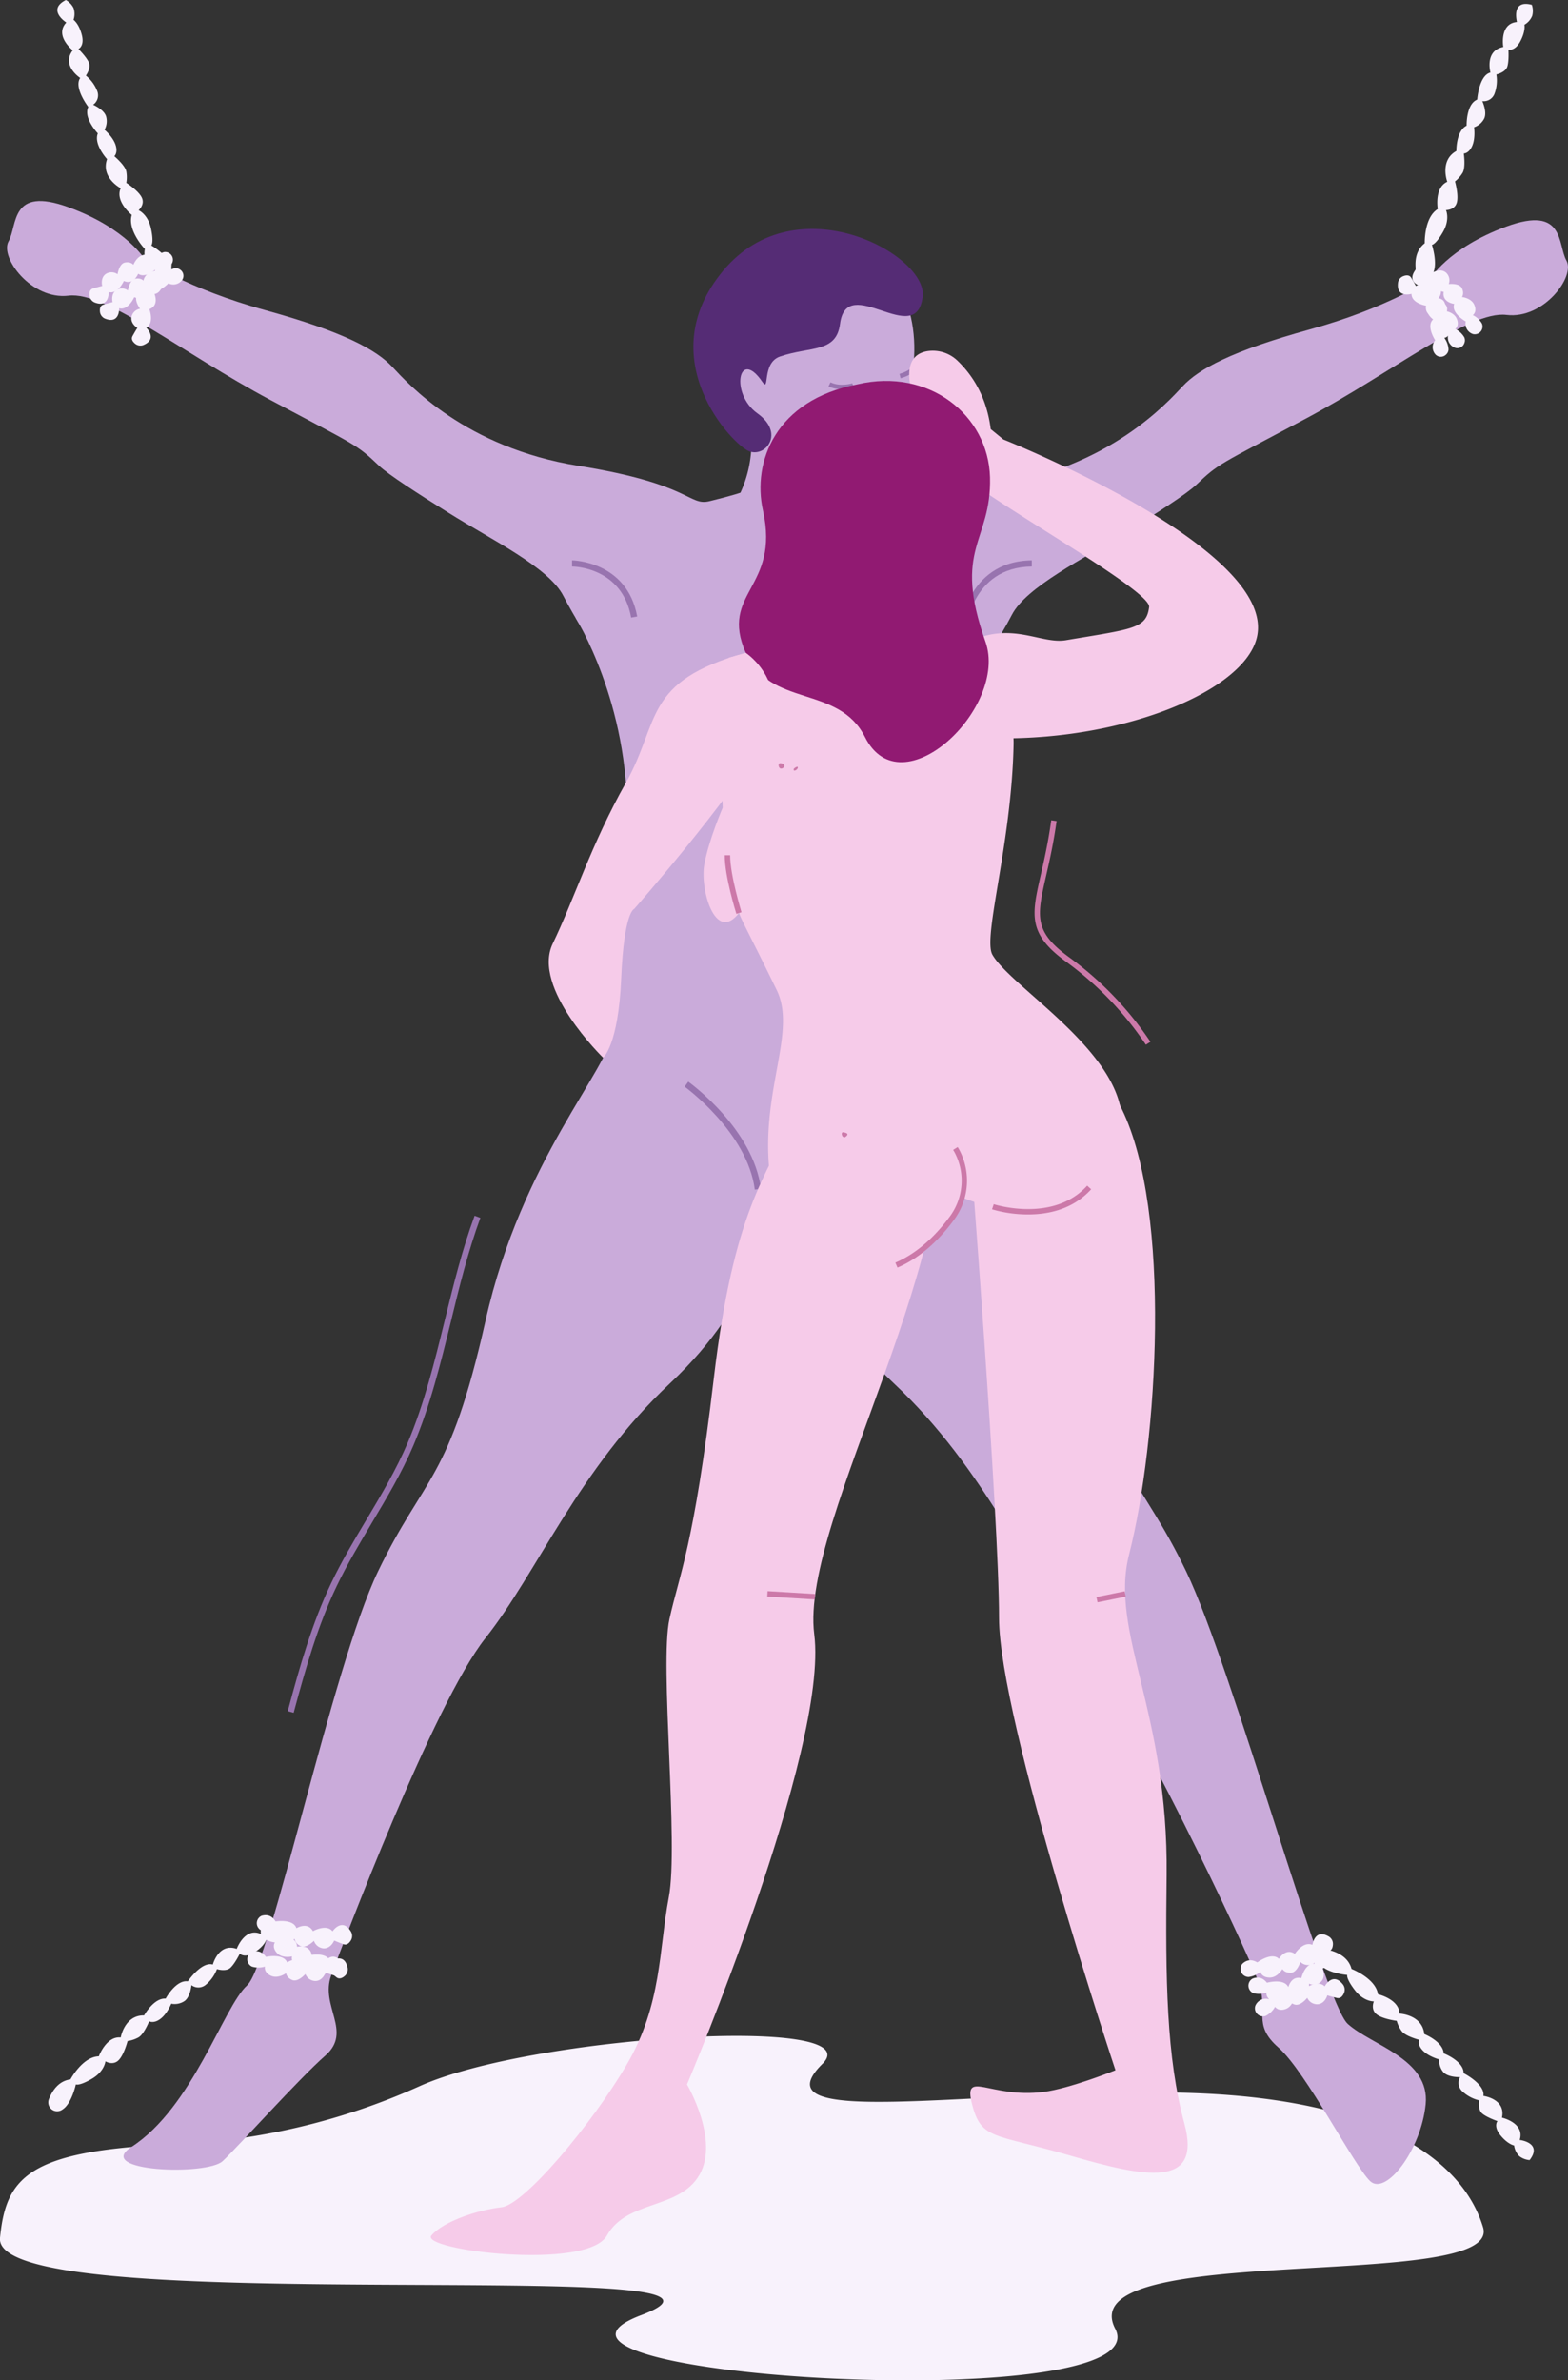 <svg xmlns="http://www.w3.org/2000/svg" viewBox="0 0 690.11 1047.43"><rect x="0" y="0" width="690.11" height="1047.43" fill="#333333" stroke="none"/><defs><style>.cls-1{fill:#f8f2fc;}.cls-2{fill:#caabda;}.cls-3{fill:#552c75;}.cls-4{fill:#9874af;}.cls-5{fill:#f6cbe9;}.cls-6{fill:#cc79a9;}.cls-7{fill:#911a72;}</style></defs><g id="&#x421;&#x43B;&#x43E;&#x439;_2" data-name="&#x421;&#x43B;&#x43E;&#x439; 2"><g id="&#x421;&#x43B;&#x43E;&#x439;_1-2" data-name="&#x421;&#x43B;&#x43E;&#x439; 1"><path class="cls-1" d="M184.55,918.08A293.74,293.74,0,0,1,75.92,943.65C12.31,946.37,2.64,958.15,0,984.75c-3.64,37,354.62,6.67,282.24,34s229,45.18,208.6,6S661.36,1009,652.73,980.16,607.62,922,515.91,920.83,332.85,936.93,362,908.17C383.79,886.61,234.12,895.69,184.55,918.08Z"></path><path class="cls-1" d="M29,0a8.36,8.36,0,0,1,3.36,3.53,8,8,0,0,1,0,5.19S34.7,10.3,36,15.32s-1.48,6.24-1.48,6.24S38,25,39.1,27.47s-1.29,5.79-1.29,5.79a16.62,16.62,0,0,1,5,6.84,5.08,5.08,0,0,1-1.83,6s5.07,2.17,5.78,5.39A7.83,7.83,0,0,1,46,57.1s3.6,3,4.82,6.56-.5,5.07-.5,5.07,4.77,4,5.27,6.73a14.72,14.72,0,0,1,0,5s5.47,3.48,6.86,6.57S61,92.51,61,92.51s4.06,1.69,5.44,8,.16,7.5.16,7.5,7.28,4.23,8.6,8.8c0,.12.07.23.1.35a3.9,3.9,0,0,1-6.2,4.16c-3.45-2.86-6.27-6.81-5.35-11.75,0,0-7.8-8.18-5.76-15,0,0-7.48-5.93-4.87-11.74,0,0-8.86-4.65-6-12.8,0,0-6-6.48-4.07-11.33,0,0-6.52-6.84-4.18-11.64,0,0-6.53-8.46-3.57-12.76,0,0-8.43-5.44-3.28-12.15,0,0-8.21-6.46-2.84-12.24C29.18,9.91,20.43,4.36,29,0Z"></path><path class="cls-1" d="M674.19,2.12A8.33,8.33,0,0,1,674.34,7a8,8,0,0,1-3.42,3.89s.64,2.69-1.78,7.26-5.26,3.67-5.26,3.67.33,4.91-.48,7.49-4.82,3.46-4.82,3.46a16.68,16.68,0,0,1-.81,8.45,5.07,5.07,0,0,1-5.38,3.28s2.33,5,.72,7.87A7.86,7.86,0,0,1,648.77,56s.67,4.65-.78,8.11-3.75,3.44-3.75,3.44.91,6.14-.55,8.53a14.46,14.46,0,0,1-3.32,3.75s1.77,6.24.75,9.47-4.72,3.14-4.72,3.14,1.9,4-1.3,9.61-4.88,5.7-4.88,5.7,2.61,8,.55,12.29l-.16.33a3.91,3.91,0,0,1-7.4-1c-.65-4.43-.13-9.25,3.84-12.32,0,0-.36-11.3,5.73-15.06,0,0-1.62-9.4,4.19-12,0,0-3.51-9.37,4-13.55,0,0-.17-8.85,4.52-11.15,0,0-.3-9.45,4.65-11.47,0,0,.76-10.66,5.83-11.9,0,0-2.66-9.67,5.65-11.24,0,0-1.81-10.29,6-11C667.7,9.61,664.87-.36,674.19,2.12Z"></path><path class="cls-1" d="M124.35,847.8a8.41,8.41,0,0,1-2.32,4.3,8,8,0,0,1-4.91,1.66s-.79,2.65-5.17,5.39-6.4.55-6.4.55-2.16,4.41-4.16,6.24-5.91.57-5.91.57a16.59,16.59,0,0,1-4.93,6.91,5.07,5.07,0,0,1-6.3.15s-.48,5.5-3.32,7.17a7.86,7.86,0,0,1-5.56,1s-1.75,4.36-4.73,6.63-5,1.1-5,1.1-2.29,5.78-4.75,7.11a14.4,14.4,0,0,1-4.75,1.58s-1.6,6.29-4.1,8.58-5.65.35-5.65.35-.34,4.38-5.94,7.67-7.08,2.49-7.08,2.49-1.75,8.24-5.68,10.91l-.3.21a3.91,3.91,0,0,1-5.89-4.6c1.65-4.16,4.52-8.07,9.5-8.74,0,0,5.34-10,12.49-10.16,0,0,3.31-9,9.64-8.29,0,0,1.66-9.87,10.28-9.71,0,0,4.28-7.75,9.5-7.39,0,0,4.47-8.33,9.76-7.6,0,0,6-8.85,11-7.38,0,0,2.54-9.71,10.52-6.9,0,0,3.58-9.82,10.75-6.51C115,851,117.52,841,124.35,847.8Z"></path><path class="cls-1" d="M673.21,950.54a8.41,8.41,0,0,1-4.55-1.75,8,8,0,0,1-2.26-4.67s-2.73-.45-6-4.45-1.34-6.27-1.34-6.27-4.65-1.6-6.72-3.35-1.32-5.79-1.32-5.79a16.49,16.49,0,0,1-7.47-4,5.06,5.06,0,0,1-.94-6.23s-5.52.21-7.53-2.38a7.86,7.86,0,0,1-1.65-5.4s-4.55-1.19-7.17-3.86-1.72-4.79-1.72-4.79-6-1.55-7.65-3.82a14.43,14.43,0,0,1-2.17-4.51s-6.44-.8-9-3-1.06-5.56-1.06-5.56-4.39.22-8.36-4.93-3.37-6.7-3.37-6.7-8.39-.7-11.54-4.26l-.24-.28a3.91,3.91,0,0,1,3.82-6.42c4.34,1.12,8.58,3.47,9.87,8.32,0,0,10.56,4.05,11.65,11.12,0,0,9.31,2.15,9.45,8.52,0,0,10,.39,10.92,9,0,0,8.23,3.27,8.53,8.49,0,0,8.83,3.39,8.77,8.73,0,0,9.53,4.83,8.71,10,0,0,9.95,1.29,8.17,9.57,0,0,10.19,2.31,7.81,9.83C668.82,941.65,679.11,942.91,673.21,950.54Z"></path><path class="cls-2" d="M367.12,218.22s13.68,6,21.65,11.46,0-8.24,49.81-16.21,75-36.1,82-43.57S542,154.46,576.34,145s52.81-21.92,52.81-21.92,8-13.94,33.87-23.41,22.42,8,26.4,15-10,25.9-26.4,23.91-50.31,25.4-88.67,45.83-37.86,19.43-47.82,28.89c-4.17,4-17.32,12.42-30.89,20.92-18.87,11.83-43.93,24-50.31,36.37-11,21.25-24.87,34.21-31.34,64.1S373.43,290,373.43,290Z"></path><path class="cls-2" d="M333.55,213.74s-2.65,2.31-21.23,6.79c-9.4,2.27-7.85-7.55-57.67-15.53s-75-36.1-82-43.57-21.43-15.44-55.8-24.91-52.8-21.91-52.8-21.91-8-14-33.88-23.42-22.41,8-26.4,15,10,25.9,26.4,23.91,50.32,25.4,88.68,45.83,37.85,19.43,47.82,28.89c4.16,4,17.32,12.42,30.88,20.92,18.88,11.83,43.94,24,50.32,36.37,11,21.25,23.41,33.87,29.89,63.76s42-44.33,42-44.33Z"></path><path class="cls-2" d="M253.41,272S277,309.38,276,361.19s-4,74.72-6,92.16-40.35,56.71-56.29,127.73-26.9,68-47.32,110.39S119.19,864.23,108.73,873.7,84.84,927.33,57.8,944.8C41,955.66,91.07,957.49,98,951s33.3-36,45.26-46.51-2.47-21.75,2.51-35.2,45-119.55,67.88-148.44,40.85-74.23,81.2-112.09S331.5,542,344.45,544s10.22-314.33,10.22-314.33H250.55Z"></path><path class="cls-2" d="M435,272s-23.55,37.39-22.55,89.2,4,74.72,6,92.16,40.35,56.71,56.29,127.73,26.9,68,47.32,110.39,60.64,189.65,71.1,199.12S629.45,906,627.46,926,610,966.31,603.05,959.83s-28.39-48.32-40.35-58.78-4-15.94-9-29.39-56.15-121.91-79.06-150.8-40.85-74.23-81.2-112.09S357.41,542,344.45,544s-10.76-314.33-10.76-314.33l103.71,6Z"></path><path class="cls-2" d="M330.58,190.56a53.19,53.19,0,0,1-8.8,33.62s4.65,29.56,24.58,29.56,27.56-23.25,27.56-23.25V190.64l-37.69-4.78Z"></path><path class="cls-2" d="M402.14,159.57c-.14,1.67-.28,3.29-.43,4.87,0,.7-.12,1.4-.16,2.09-1.79,20.61-3.1,33.08-14.7,42.25-6.78,5.37-12.66,2.69-21.51,3-24.77.79-45.6-22-46.52-50.86s18.43-52.95,43.22-53.73C391,106.25,404.55,132.47,402.14,159.57Z"></path><path class="cls-3" d="M335.5,168c-10.42-15.23-14.28,5.25-2.15,13.9s3.74,19.33-3.5,16.74S286,157.85,318.29,119.11s90-7,87.81,11.37c-2.79,23.41-33.39-11-36.39,12.08-1.66,12.83-13,9.74-26.41,14.33C335.08,159.72,338.94,173.08,335.5,168Z"></path><path class="cls-4" d="M364.64,170c5,2.48,10.86.63,11.11.56l-.61-1.88c-.06,0-5.33,1.67-9.62-.45Z"></path><path class="cls-4" d="M401.34,161.87c.22.67.41,1.34.64,2a18.41,18.41,0,0,1-5.62,2.58l-.46-1.93A16.42,16.42,0,0,0,401.34,161.87Z"></path><path class="cls-4" d="M388.87,188.83,387.66,187c1.71-1.15,2.57-2.29,2.56-3.4,0-1.67-2-3-2-3l1.18-1.81c.12.08,2.93,1.94,2.95,4.78C392.39,185.5,391.21,187.26,388.87,188.83Z"></path><path class="cls-4" d="M378.86,214.38a45.45,45.45,0,0,1-9.63-1.25c-16.66-3.66-23.94-8.75-25.94-18.15l2.65-.56c1.49,7,6,12.14,23.87,16.07,13.67,3,15.73-.13,18.11-3.75.44-.67.89-1.37,1.43-2.06l2.14,1.66c-.47.61-.9,1.26-1.31,1.88C388.19,211.26,386.14,214.38,378.86,214.38Z"></path><path class="cls-4" d="M354.66,186.21c-.28,1.23.55,1.39,1.31.66S354.83,185.41,354.66,186.21Z"></path><path class="cls-4" d="M424.93,278.59l-2.7-.18c0-.32,2.41-31.48,31.89-31.82l0,2.71C427.15,249.61,425,277.4,424.93,278.59Z"></path><path class="cls-4" d="M277.78,271.77c-4-22.16-25.1-22.47-26-22.47v-2.71c.24,0,24.19.28,28.66,24.69Z"></path><path class="cls-4" d="M332.21,523.5c-3.22-25.14-30.6-45.11-30.87-45.31l1.58-2.2c1.16.84,28.6,20.85,32,47.17Z"></path><path class="cls-5" d="M349,491.48c-11.93,26.59-26.14,41.21-34.85,115.1S299,692.64,294.63,712.49s4.14,99.2-.27,122.35-3,47.14-18.47,73.61-45.21,61.75-55.14,62.85-25.36,6-30.87,12.39,68.52,15.7,77.27,0,31.9-11.28,40.72-26.72-5.51-39.7-5.51-39.7,62.46-147.39,56-198.14,70.78-172.44,54.23-246C403.61,433.09,349,491.48,349,491.48Z"></path><path class="cls-5" d="M484.08,475.05c5.69,4.76,6.45,6.4,9.7,13.06,22,45.17,15.79,146.37,3.16,195.95-8.72,34.19,17.38,69.17,16.52,141.34-.55,45.94-.1,79.87,7.82,109.09,7.81,28.8-17.28,23.66-50.51,14S431.9,941.77,427.84,926s7.87-2.42,31.53-5.46c11.53-1.48,31.57-9.54,31.57-9.54S439.7,756.87,439.7,712s-12.92-209.56-12.92-209.56S456,451.61,484.08,475.05Z"></path><path class="cls-5" d="M318.2,340.49a168.19,168.19,0,0,0,3.15,42.36c5.24,25.62-1.79,7.14,20.47,52.77,8.85,18.13-6.43,43.11-3.33,78.18,2.27,25.74,28.21,45.75,52.16,41.43s33.4-28.07,33.4-28.07,50.11,21.93,67.74-23.16c13.5-34.53-45.8-67.85-55-83.86-4.39-7.67,8.49-49.08,9.31-92.6.78-41.61-68.32-52.87-68.32-52.87l-57,14.74Z"></path><path class="cls-6" d="M395,557.8l-.93-2.19c10.87-4.61,19-13.52,23.88-20.18a26.49,26.49,0,0,0,2.27-28.17c-.22-.42-.46-.84-.72-1.25l2-1.25c.28.45.54.91.79,1.37a28.86,28.86,0,0,1-2.45,30.7C414.77,543.74,406.34,553,395,557.8Z"></path><path class="cls-6" d="M452.49,534.41a56.71,56.71,0,0,1-15.87-2.25l.75-2.26c.26.09,26.16,8.36,41.12-8.15l1.76,1.59C472.23,532.19,461.37,534.41,452.49,534.41Z"></path><path class="cls-5" d="M413.65,291.05c26.51-22.61,42-7.08,55.49-9.33,29.71-5,35.39-5.09,36.61-14.56,1-7.59-72.38-47.7-85-60.45-11.21-11.36-32-48.82-12.67-52.18a15.72,15.72,0,0,1,13.55,4.4c6.76,6.57,12.68,16.13,14.41,29.9l5.57,4.56s121.64,48.31,111.46,87.5c-6.5,25-66,47.87-126.32,43.47C393,321.89,413.65,291.05,413.65,291.05Z"></path><path class="cls-7" d="M377.44,169.11c-36.23,6.91-46.37,34.27-41.65,55.46,7.67,34.47-19.27,36-7.57,62.69,10.68,24.37,40.82,13.89,52.51,37.13,16.1,32,63.18-13.16,53-42-14.68-41.47,2.69-43.76,2-72.3C435,182.63,408.83,161.78,377.44,169.11Z"></path><path class="cls-5" d="M328.22,287.26c-45.39,12.59-37.53,30.18-52.77,57.21s-22.75,51.29-32.18,70.77,22.18,50.21,22.18,50.21,6.7-5.33,7.95-34.87S279.11,400,279.11,400s42.69-48.58,56.52-73.72S328.22,287.26,328.22,287.26Z"></path><path class="cls-1" d="M623.05,118.27a3.66,3.66,0,0,1,2.28-2.81c1.21-.47,2.7-.67,3.52.68,1.54,2.54,2.06,3.62,2.06,3.62s3.23-1.82,5.56.24a4.61,4.61,0,0,1,1.15,5s4.67-.57,5.81,1.85,0,3.85,0,3.85,4.17.4,5.47,3.52-.69,4.45-.69,4.45a9.37,9.37,0,0,1,4,3.69,3.4,3.4,0,0,1-4,4.62,4.76,4.76,0,0,1-3.12-5.52s-6.58-3.67-5.06-7.72c0,0-5.45-.63-4.64-5.29,0,0-6.43-1-6.41-5.22C629,123.22,622.16,125.27,623.05,118.27Z"></path><path class="cls-1" d="M591.1,873.33a3.83,3.83,0,0,1,.4,3.77c-.55,1.25-1.51,2.5-3.11,2.1-3-.74-4.21-1.15-4.21-1.15s-1,3.74-4.29,3.93a4.82,4.82,0,0,1-4.55-2.84s-3,3.88-5.67,2.93-2.84-2.86-2.84-2.86-3.38,2.8-6.66,1.45-2.77-3.81-2.77-3.81a9.86,9.86,0,0,1-5.71.25,3.56,3.56,0,0,1-.48-6.37c1.72-.75,4.21-1,6.4,1.78,0,0,7.58-2.15,9.45,2,0,0,4.51-3.57,7.36.48,0,0,5.51-4,8.61-.88C583,874.08,586.58,867.49,591.1,873.33Z"></path><path class="cls-1" d="M584.12,858.16a3.8,3.8,0,0,1,2.78,2.56c.42,1.31.52,2.88-.95,3.64-2.75,1.43-3.92,1.91-3.92,1.91s1.69,3.49-.62,5.79a4.82,4.82,0,0,1-5.29.87s.28,4.92-2.33,5.94-4-.27-4-.27-.69,4.33-4,5.49-4.6-1-4.6-1a9.78,9.78,0,0,1-4.13,4,3.55,3.55,0,0,1-4.56-4.46,5,5,0,0,1,6-2.89s4.28-6.63,8.4-4.76c0,0,1-5.66,5.85-4.51,0,0,1.5-6.64,5.88-6.34C578.55,864.05,576.87,856.76,584.12,858.16Z"></path><path class="cls-1" d="M584.92,852.22a3.79,3.79,0,0,1,1.73,3.37c-.06,1.36-.5,2.87-2.14,3.08-3.08.4-4.34.45-4.34.45s.39,3.86-2.58,5.22a4.82,4.82,0,0,1-5.27-1s-1.43,4.72-4.23,4.78-3.68-1.64-3.68-1.64-2.14,3.83-5.68,3.75-4-2.55-4-2.55a9.86,9.86,0,0,1-5.23,2.3,3.57,3.57,0,0,1-2.75-5.77c1.34-1.32,3.56-2.48,6.61-.65,0,0,6.3-4.75,9.53-1.58,0,0,2.92-5,7-2.21,0,0,3.69-5.72,7.71-3.93C577.67,855.83,578.6,848.41,584.92,852.22Z"></path><path class="cls-1" d="M150.45,863.63a3.8,3.8,0,0,1,.21,3.77c-.62,1.23-1.64,2.42-3.22,2-3-.9-4.14-1.37-4.14-1.37s-1.23,3.68-4.49,3.71a4.83,4.83,0,0,1-4.4-3.07s-3.23,3.72-5.81,2.63-2.69-3-2.69-3-3.52,2.62-6.72,1.11-2.58-4-2.58-4a9.85,9.85,0,0,1-5.71,0,3.57,3.57,0,0,1-.15-6.39c1.76-.66,4.26-.81,6.3,2.11,0,0,7.68-1.76,9.34,2.45,0,0,4.68-3.34,7.33.86,0,0,5.7-3.71,8.63-.44C142.35,864,146.24,857.56,150.45,863.63Z"></path><path class="cls-1" d="M153,865.92a3.81,3.81,0,0,1-1.24,3.58c-1,.9-2.43,1.61-3.71.58-2.42-2-3.32-2.84-3.32-2.84s-2.53,3-5.56,1.74a4.84,4.84,0,0,1-2.91-4.51s-4.39,2.22-6.37.24-1.35-3.8-1.35-3.8-4.25,1.09-6.65-1.52-.89-4.63-.89-4.63a9.87,9.87,0,0,1-5.27-2.21,3.56,3.56,0,0,1,2.28-6c1.88,0,4.25.86,5,4.33,0,0,7.78,1.28,7.72,5.81,0,0,5.6-1.31,6.46,3.57,0,0,6.68-1.27,8.16,2.86C145.42,863.16,151.44,858.71,153,865.92Z"></path><path class="cls-1" d="M154.47,850a3.8,3.8,0,0,1,0,3.79c-.68,1.18-1.77,2.32-3.32,1.75-2.92-1.07-4.06-1.61-4.06-1.61s-1.44,3.61-4.7,3.44a4.84,4.84,0,0,1-4.21-3.32s-3.44,3.53-5.95,2.29-2.51-3.15-2.51-3.15-3.66,2.41-6.78.71-2.34-4.09-2.34-4.09a9.86,9.86,0,0,1-5.7-.38,3.56,3.56,0,0,1,.22-6.38c1.8-.55,4.3-.56,6.17,2.47,0,0,7.77-1.31,9.18,3,0,0,4.87-3.05,7.26,1.29,0,0,5.92-3.37,8.65.06C146.36,849.81,150.62,843.65,154.47,850Z"></path><path class="cls-1" d="M615.3,124.35a3.63,3.63,0,0,1,2.28-2.81c1.21-.48,2.7-.67,3.52.68,1.53,2.53,2.06,3.62,2.06,3.62s3.23-1.83,5.56.24a4.61,4.61,0,0,1,1.15,5s4.67-.57,5.81,1.85,0,3.85,0,3.85,4.18.39,5.48,3.52-.7,4.45-.7,4.45a9.43,9.43,0,0,1,4,3.69,3.27,3.27,0,0,1,0,2.62,3.23,3.23,0,0,1-4,2,4.77,4.77,0,0,1-3.12-5.53s-6.58-3.67-5.06-7.71c0,0-5.46-.64-4.65-5.3,0,0-6.42-1-6.4-5.21C621.26,129.3,614.41,131.34,615.3,124.35Z"></path><path class="cls-1" d="M622.86,118.91a3.61,3.61,0,0,1,3.31-1.44c1.3.15,2.71.67,2.81,2.24.18,3,.14,4.16.14,4.16s3.71-.12,4.82,2.8a4.59,4.59,0,0,1-1.3,5s4.41,1.66,4.29,4.34-1.8,3.4-1.8,3.4,3.51,2.28,3.22,5.66-2.68,3.62-2.68,3.62a9.36,9.36,0,0,1,1.85,5.13,3.29,3.29,0,0,1-1.2,2.33,3.25,3.25,0,0,1-4.47-.08,4.77,4.77,0,0,1-.2-6.34s-4.12-6.3-.9-9.18c0,0-4.54-3.1-1.66-6.85,0,0-5.21-3.89-3.25-7.6C625.84,126.05,618.82,124.69,622.86,118.91Z"></path><path class="cls-1" d="M41.58,133.07a3.66,3.66,0,0,1-2.15-2.92c-.15-1.29,0-2.78,1.55-3.23,2.84-.84,4-1.08,4-1.08s-.95-3.58,1.64-5.32a4.61,4.61,0,0,1,5.12.15S52.4,116,55,115.52s3.72,1,3.72,1,1.44-3.93,4.79-4.41,4.13,1.81,4.13,1.81a9.35,9.35,0,0,1,4.58-3,3.41,3.41,0,0,1,3.47,5,4.77,4.77,0,0,1-6.14,1.61s-5.21,5.44-8.74,2.94c0,0-2,5.12-6.3,3.16,0,0-2.62,5.95-6.67,4.88C47.87,128.56,48.12,135.7,41.58,133.07Z"></path><path class="cls-1" d="M46.18,140.19A3.65,3.65,0,0,1,44,137.28c-.15-1.3,0-2.79,1.55-3.24,2.84-.84,4-1.08,4-1.08s-.95-3.58,1.64-5.31a4.59,4.59,0,0,1,5.12.15s.63-4.67,3.26-5.15,3.72,1,3.72,1,1.44-3.94,4.79-4.41,4.13,1.8,4.13,1.8a9.42,9.42,0,0,1,4.58-3,3.28,3.28,0,0,1,2.54.65,3.25,3.25,0,0,1,.93,4.37,4.77,4.77,0,0,1-6.14,1.62s-5.21,5.43-8.74,2.94c0,0-2,5.12-6.3,3.15,0,0-2.62,6-6.67,4.88C52.48,135.68,52.73,142.83,46.18,140.19Z"></path><path class="cls-1" d="M63.07,151.86a3.64,3.64,0,0,1-3.57-.58c-1-.81-1.93-2-1.17-3.39,1.44-2.59,2.12-3.59,2.12-3.59s-3.2-1.89-2.56-4.94a4.62,4.62,0,0,1,3.75-3.49s-2.82-3.76-1.29-6S63.7,128,63.7,128s-1.74-3.81.32-6.5,4.21-1.61,4.21-1.61a9.43,9.43,0,0,1,1.19-5.33,3.31,3.31,0,0,1,2.27-1.32,3.24,3.24,0,0,1,3.72,2.47,4.77,4.77,0,0,1-3.23,5.46s.09,7.53-4.18,8.22c0,0,2.17,5-2.27,6.67,0,0,2.31,6.08-1.34,8.16C64.39,144.23,69.58,149.15,63.07,151.86Z"></path><path class="cls-6" d="M504.32,459.73a145,145,0,0,0-34.88-36.36c-17.3-12.49-15.42-20.7-11.3-38.7,1.43-6.26,3.21-14.05,4.53-23.7l2.36.33c-1.34,9.74-3.13,17.59-4.57,23.9-4.11,18-5.65,24.68,10.37,36.25a147.4,147.4,0,0,1,35.51,37Z"></path><path class="cls-4" d="M129.25,753.7l-2.61-.71c5.26-19.6,10.68-38.65,19.07-56.23,4.61-9.67,10.17-19,15.55-28,6.45-10.81,13.12-22,18.14-33.78,7.28-17.1,11.89-35.87,16.35-54,3.76-15.3,7.65-31.13,13.13-46l2.54.94c-5.43,14.76-9.3,30.5-13,45.73-4.49,18.26-9.13,37.14-16.49,54.44-5.09,12-11.81,23.21-18.31,34.11-5.34,9-10.87,18.23-15.43,27.78C139.86,715.3,134.48,734.22,129.25,753.7Z"></path><path class="cls-6" d="M371.26,498.27c-1.57-.32-.57,3.1.94,1.94S372.83,498.58,371.26,498.27Z"></path><path class="cls-6" d="M343.34,335.84c-1.16,0-.73,2.83.84,2.31S345.54,335.84,343.34,335.84Z"></path><path class="cls-6" d="M349.42,338.21s-.53,1.3.73.77S351.82,336.28,349.42,338.21Z"></path><path class="cls-5" d="M318.09,355.37s-6.12,14.17-8.11,25,4.76,34.87,15.25,21.43C338.21,385.18,318.09,355.37,318.09,355.37Z"></path><path class="cls-6" d="M324.1,402.16c-.21-.67-5.15-16.44-5.13-25.81h2.38c0,9,5,24.93,5,25.09Z"></path><rect class="cls-6" x="482.64" y="701.51" width="12.68" height="2.38" transform="translate(-129.31 110.59) rotate(-11.41)"></rect><rect class="cls-6" x="347.05" y="691.6" width="2.38" height="20.95" transform="translate(-373.43 1007.62) rotate(-86.57)"></rect></g></g></svg>